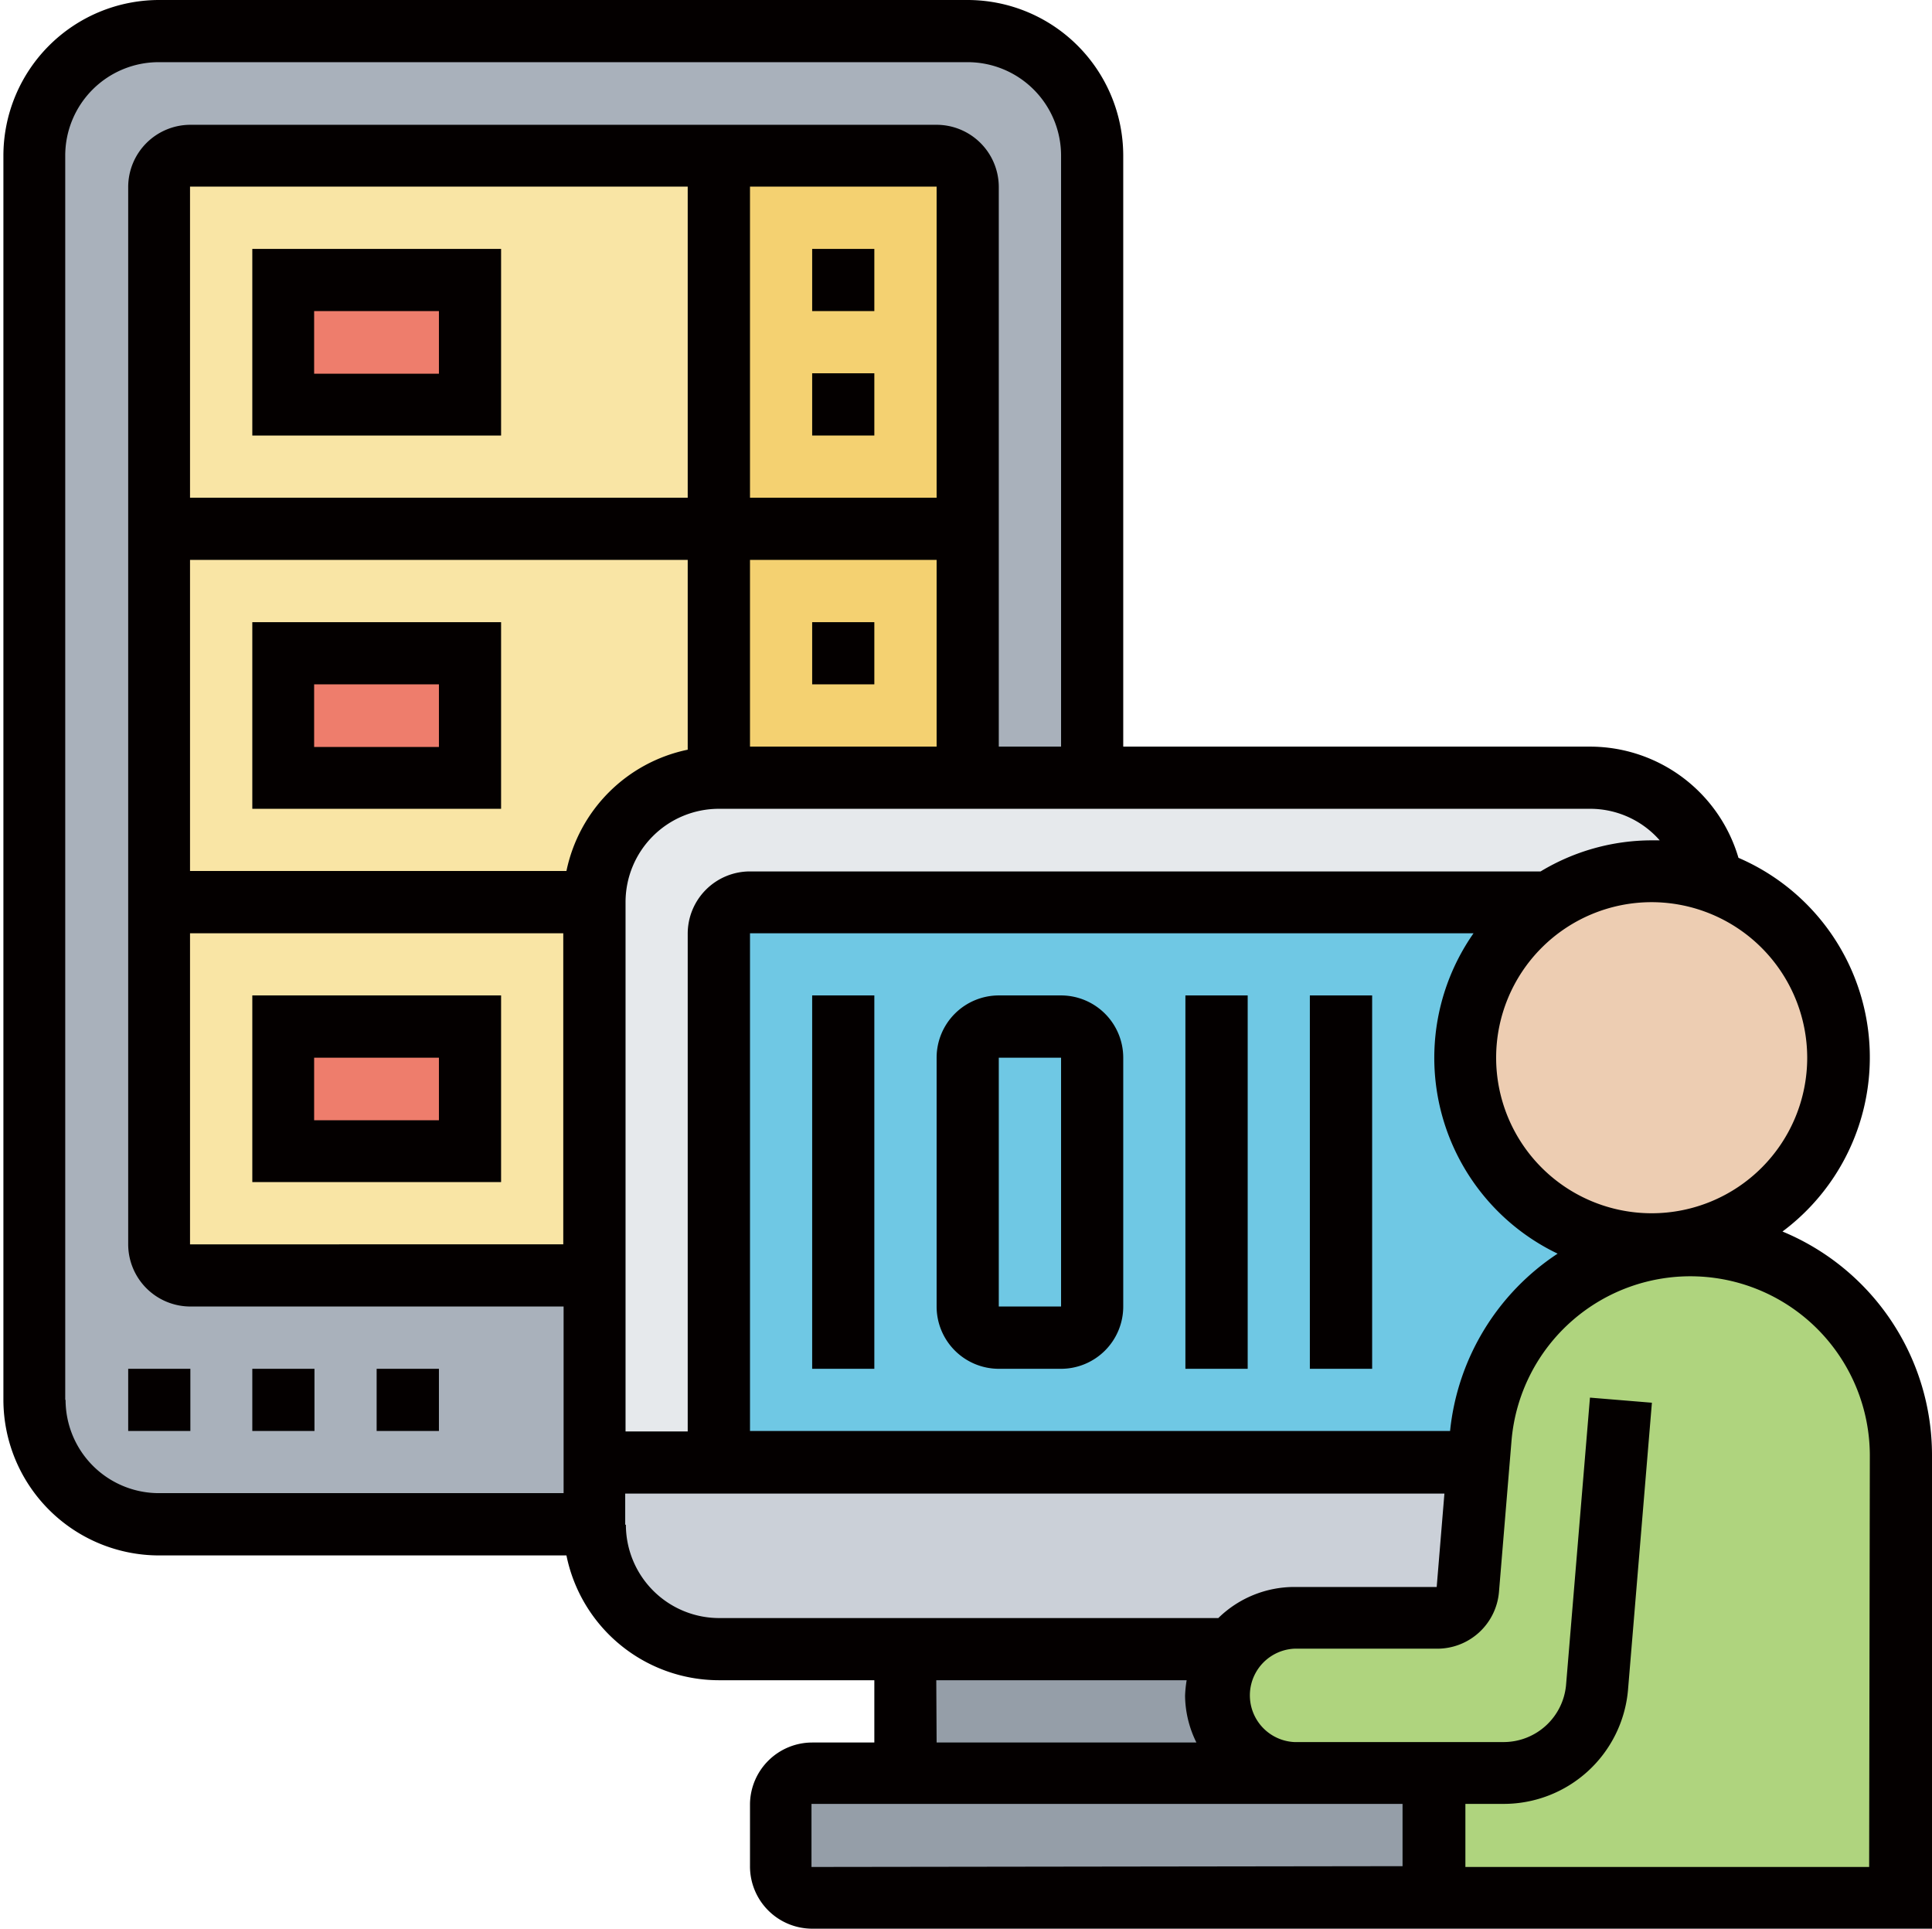 <svg xmlns="http://www.w3.org/2000/svg" viewBox="0 0 170.3 170"><defs><style>.cls-1{fill:none;}.cls-2{fill:#a9b1bb;}.cls-3{fill:#f4d171;}.cls-4{fill:#f9e5a5;}.cls-5{fill:#ee7d6c;}.cls-6{fill:#959ea8;}.cls-7{fill:#cbd0d8;}.cls-8{fill:#e6e9ec;}.cls-9{fill:#6fc8e4;}.cls-10{fill:#afd47e;}.cls-11{fill:#edcdb2;}.cls-12{fill:#040000;}</style></defs><title>icon01</title><g id="圖層_1" data-name="圖層 1"><rect class="cls-1" width="170" height="170"/></g><g id="圖層_2" data-name="圖層 2"><path class="cls-2" d="M85,2.74H13.71a11,11,0,0,0-11,11V123.39a11,11,0,0,0,11,11H96V13.71A11,11,0,0,0,85,2.74Z" transform="translate(0.3)"/><path class="cls-3" d="M63.06,46.61H85V68.55H63.06Z" transform="translate(0.3)"/><path class="cls-3" d="M85,16.45V46.61H63.06V13.71h19.2A2.74,2.74,0,0,1,85,16.45Z" transform="translate(0.3)"/><path class="cls-4" d="M52.1,79.52v32.9H16.45a2.74,2.74,0,0,1-2.74-2.74V79.52Zm-11,21.93v-11H24.68v11Z" transform="translate(0.3)"/><path class="cls-4" d="M63.06,13.71v32.9H13.71V16.45a2.74,2.74,0,0,1,2.74-2.74ZM41.13,35.65v-11H24.68v11Z" transform="translate(0.3)"/><path class="cls-4" d="M63.06,46.61V68.55a11,11,0,0,0-11,11H13.71V46.61ZM41.13,68.55v-11H24.68v11Z" transform="translate(0.3)"/><path class="cls-5" d="M24.68,90.48H41.13v11H24.68Z" transform="translate(0.3)"/><path class="cls-5" d="M24.68,57.58H41.13v11H24.68Z" transform="translate(0.3)"/><path class="cls-5" d="M24.68,24.68H41.13v11H24.68Z" transform="translate(0.3)"/><path class="cls-6" d="M126.13,156.29v11H71.29a2.75,2.75,0,0,1-2.74-2.74V159a2.74,2.74,0,0,1,2.74-2.74h54.84Z" transform="translate(0.3)"/><path class="cls-6" d="M106.94,149.44a6.85,6.85,0,0,0,6.85,6.85H79.52v-11h28.79A6.89,6.89,0,0,0,106.94,149.44Z" transform="translate(0.3)"/><path class="cls-7" d="M130,128.87l-.93,11.22a2.72,2.72,0,0,1-2.71,2.49H113.79a6.86,6.86,0,0,0-4.85,2,4.37,4.37,0,0,0-.61.74H63.06a11,11,0,0,1-11-11v-5.48H130Z" transform="translate(0.3)"/><path class="cls-8" d="M150.81,128.87H52.1V79.52a11,11,0,0,1,11-11h76.78a11,11,0,0,1,11,11Z" transform="translate(0.3)"/><path class="cls-9" d="M65.81,79.52h70.41a16.45,16.45,0,0,0,9.1,30.16c.55,0,1.07,0,1.59-.08v.16a18.54,18.54,0,0,0-16.7,16.94l-.19,2.17h-67V82.26a2.75,2.75,0,0,1,2.75-2.74Z" transform="translate(0.3)"/><path class="cls-10" d="M126.13,156.29H113.79a6.86,6.86,0,0,1-5.48-11h0a4.37,4.37,0,0,1,.61-.74,6.86,6.86,0,0,1,4.85-2h12.59a2.72,2.72,0,0,0,2.71-2.49l.93-11.22.19-2.17a18.54,18.54,0,0,1,16.7-16.94,17.47,17.47,0,0,1,1.79-.08,18.54,18.54,0,0,1,18.56,18.56v39H126.13Z" transform="translate(0.3)"/><path class="cls-11" d="M150.64,77.65a16.46,16.46,0,0,1-3.73,31.95c-.52.05-1,.08-1.59.08a16.46,16.46,0,1,1,5.32-32Z" transform="translate(0.3)"/><path class="cls-12" d="M156.82,108.55a19.15,19.15,0,0,0-3.88-32.94,13.64,13.64,0,0,0-13.1-9.8H98.71V13.71A13.73,13.73,0,0,0,85,0H13.71A13.73,13.73,0,0,0,0,13.71V123.39A13.73,13.73,0,0,0,13.71,137.1H49.63a13.73,13.73,0,0,0,13.43,11H76.77v5.49H71.29A5.49,5.49,0,0,0,65.81,159v5.49A5.49,5.49,0,0,0,71.29,170H170V128.24A21.34,21.34,0,0,0,156.82,108.55Zm-29.3,17.58H65.81V82.26h63.78A19.14,19.14,0,0,0,137,110.5,21.3,21.3,0,0,0,127.52,126.13ZM159,93.23a13.71,13.71,0,1,1-13.71-13.71A13.73,13.73,0,0,1,159,93.23ZM146,74.07c-.22,0-.44,0-.67,0a19,19,0,0,0-9.83,2.74H65.81a5.49,5.49,0,0,0-5.49,5.49v43.87H54.84V79.52a8.23,8.23,0,0,1,8.22-8.23h76.78A8.15,8.15,0,0,1,146,74.07ZM65.81,65.81V49.35H82.26V65.81ZM82.26,43.87H65.81V16.45H82.26Zm-21.94,0H16.45V16.45H60.32ZM16.45,49.35H60.32V66.08A13.78,13.78,0,0,0,49.63,76.77H16.45Zm0,32.91h32.9v27.42H16.45Zm-11,41.13V13.71a8.24,8.24,0,0,1,8.23-8.23H85a8.24,8.24,0,0,1,8.23,8.23v52.1H87.74V16.45A5.49,5.49,0,0,0,82.26,11H16.45A5.49,5.49,0,0,0,11,16.45v93.23a5.49,5.49,0,0,0,5.48,5.48h32.9v16.45H13.71A8.23,8.23,0,0,1,5.48,123.39Zm49.36,11v-2.74h72.21l-.68,8.23H113.79a9.59,9.59,0,0,0-6.7,2.74h-44a8.23,8.23,0,0,1-8.22-8.23Zm27.42,13.71h22.07a10.58,10.58,0,0,0-.14,1.38,9.49,9.49,0,0,0,1,4.11H82.26Zm-11,16.46V159h52.1v5.49Zm93.23,0H128.87V159h3.4A11,11,0,0,0,143.2,149l2.11-25.36-5.46-.45-2.11,25.36a5.53,5.53,0,0,1-5.47,5H113.79a4.12,4.12,0,0,1,0-8.23h12.58a5.46,5.46,0,0,0,5.46-5l1.11-13.38a15.82,15.82,0,0,1,31.58,1.31Z" transform="translate(0.3)"/><path class="cls-12" d="M43.87,21.94H21.94V38.39H43.87Zm-5.48,11h-11V27.42h11Z" transform="translate(0.3)"/><path class="cls-12" d="M71.29,21.94h5.48v5.48H71.29Z" transform="translate(0.3)"/><path class="cls-12" d="M71.29,32.9h5.48v5.49H71.29Z" transform="translate(0.3)"/><path class="cls-12" d="M21.94,54.84V71.29H43.87V54.84Zm16.45,11h-11V60.32h11Z" transform="translate(0.3)"/><path class="cls-12" d="M71.29,54.84h5.48v5.48H71.29Z" transform="translate(0.3)"/><path class="cls-12" d="M21.94,87.74v16.45H43.87V87.74Zm16.45,11h-11V93.23h11Z" transform="translate(0.3)"/><path class="cls-12" d="M11,120.65h5.48v5.48H11Z" transform="translate(0.3)"/><path class="cls-12" d="M21.94,120.65h5.48v5.48H21.94Z" transform="translate(0.3)"/><path class="cls-12" d="M32.9,120.65h5.49v5.48H32.9Z" transform="translate(0.3)"/><path class="cls-12" d="M71.29,87.74h5.48v32.91H71.29Z" transform="translate(0.3)"/><path class="cls-12" d="M104.19,87.74h5.49v32.91h-5.49Z" transform="translate(0.3)"/><path class="cls-12" d="M115.16,87.74h5.49v32.91h-5.49Z" transform="translate(0.3)"/><path class="cls-12" d="M93.23,87.74H87.74a5.49,5.49,0,0,0-5.48,5.49v21.93a5.49,5.49,0,0,0,5.48,5.49h5.49a5.49,5.49,0,0,0,5.48-5.49V93.23A5.49,5.49,0,0,0,93.23,87.74Zm-5.49,27.42V93.23h5.49v21.93Z" transform="translate(0.3)"/></g></svg>